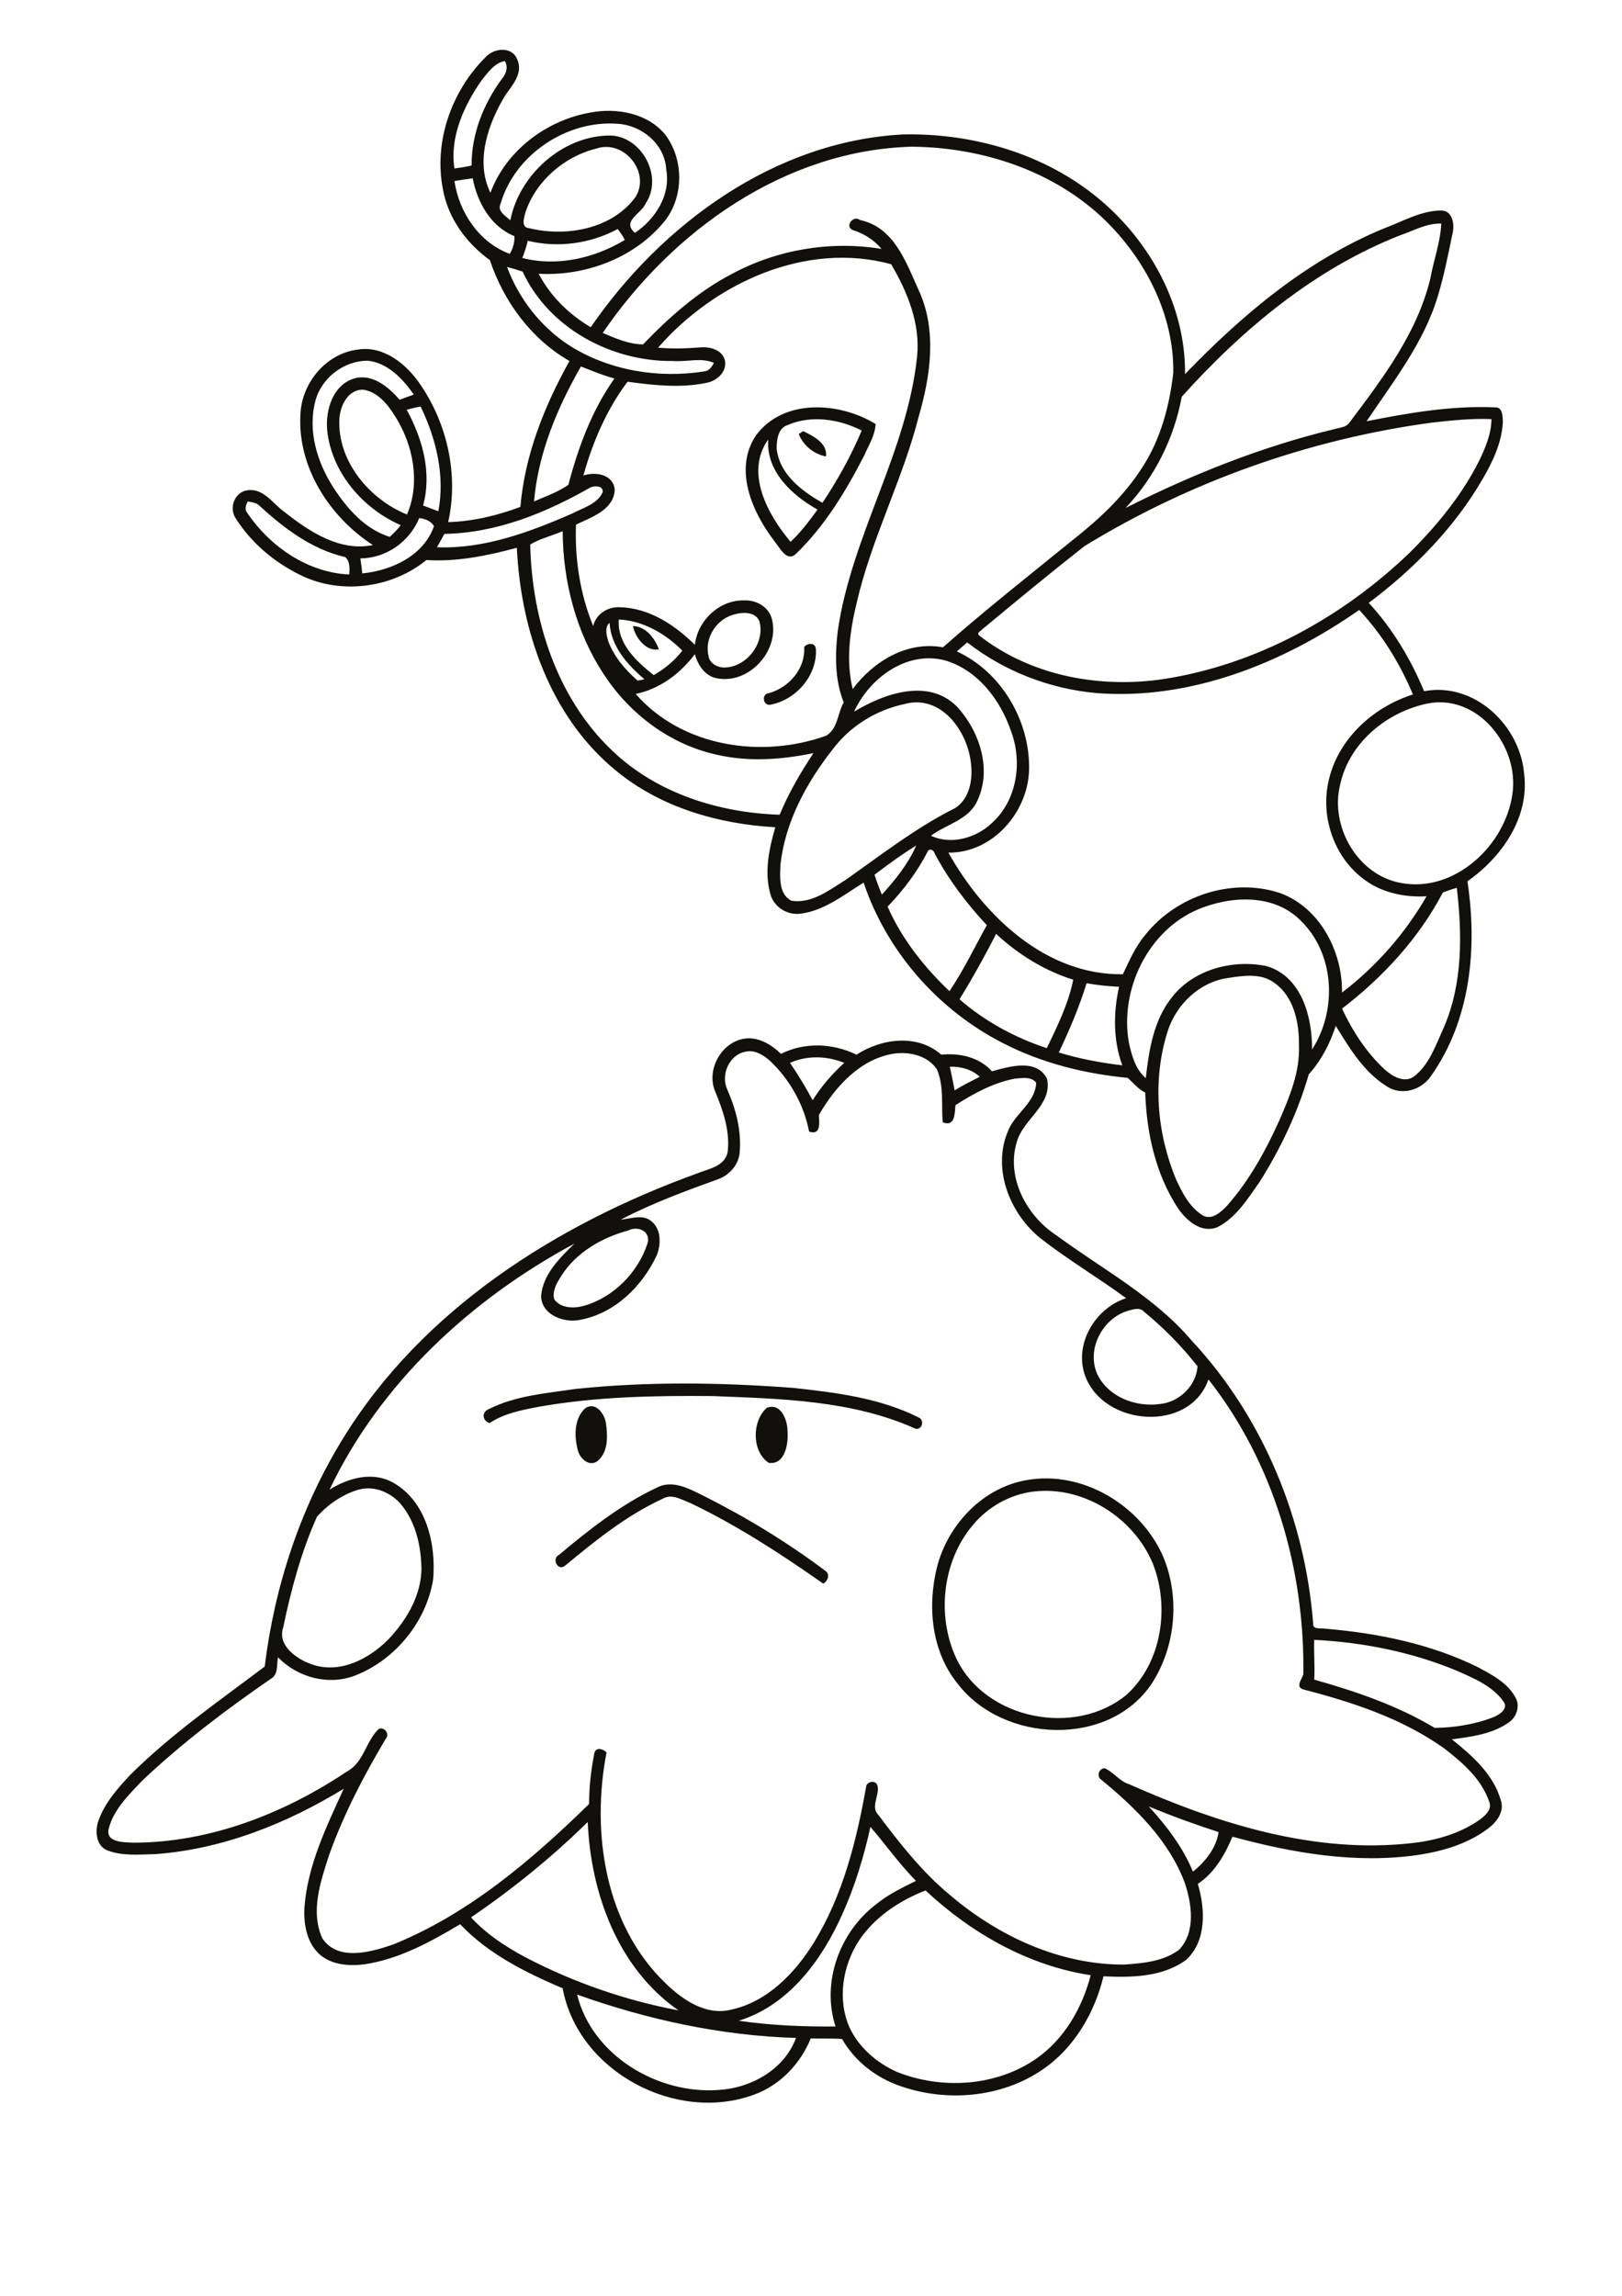 <?xml version="1.0" encoding="utf-8"?>
<!-- Generator: Adobe Illustrator 21.0.2, SVG Export Plug-In . SVG Version: 6.00 Build 0)  -->
<svg version="1.2" baseProfile="tiny" id="Layer_1" xmlns="http://www.w3.org/2000/svg" xmlns:xlink="http://www.w3.org/1999/xlink"
	 x="0px" y="0px" viewBox="0 0 595 842" overflow="scroll" xml:space="preserve">
<path fill="#12100B" d="M240.7,545.7c5.8-3.2,12,0.2,17.2,2.8c15.8,7.9,30.9,17.1,45,27.7c1.7,1.3,0.7,3.7-0.9,4.6
	c-15.5-10.9-31.5-21.3-48.6-29.5c-3.3-1.2-6.9-3.7-10.4-1.6c-13.2,6.1-24.6,15.3-35.7,24.5c-2.7,2.2-5.1-2.6-2.2-4
	C216.1,561,227.6,551.9,240.7,545.7 M379.3,547c-8.7,1-16.9,5.6-22.5,12.4c-11.1,13.2-13.3,33.2-6,48.8c10.6,22.4,43.6,29,62.5,13.3
	c13-11.8,15.9-32.4,9.5-48.3C415.7,556.5,397.4,544.9,379.3,547 M376.7,542.8c20.5-3.6,41.8,9.3,50,28.1c6.2,14.9,4.6,32.8-4.1,46.4
	c-15.7,23.7-54.6,22-71.3,0.2c-9.7-11.9-11.2-28.6-7.5-43.1C347.9,558.9,360.7,545.5,376.7,542.8 M281.3,516.3c5.4-2,7.7,4.9,7.6,9
	c0.3,4.4-1,12-6.9,11.2C275.7,532.3,275.8,521.1,281.3,516.3 M214.9,516.3c3.9-2.2,6.9,2.4,7.4,5.7c0.6,4.7,0.9,10.6-3.2,13.9
	c-3.1,2.2-6.6-1.2-7.2-4.3C210.6,526.6,210.6,519.9,214.9,516.3 M211,509.4c26.6-2.8,53.4-2.4,80-0.4c15.6,1.7,31.7,3.7,45.9,10.8
	c2.3,0.9,1.5,4.6-1,4.2c-23.3-10.5-49.4-11-74.5-12c-21.2-0.2-42.6,0.2-63.6,3.9c-6.3,1.2-12.8,2.4-18.2,6c-2.7-0.8-3-4.1-0.3-5.1
	C189.1,511.8,200.4,511,211,509.4 M211.7,731.5c5.5,22.3,29.4,36.5,51.6,35c12-0.6,24.4-7.4,28.7-19.1
	C264.6,746.6,237.5,740.7,211.7,731.5 M315.1,711.7c-6,9.2-8,21.5-3.5,31.8c3.5,7.5,10.1,13.1,17.5,16.4c16.4,6.5,36.2,5.3,50.9-4.8
	c10.4-7.2,17-18.7,20.1-30.7c-22.9-3.5-43.8-15.4-60.6-31.1C329.9,697.1,320.9,703,315.1,711.7 M319.3,670
	c-2.4,10.9-5.7,21.8-10.3,32c-7.5,16.8-19.6,33.4-38,39.1c11.7,1.7,23.6,2.2,35.5,2.1c-5.3-16.3,1.6-34.8,15-44.9
	c4.4-3.6,9.5-6,14.5-8.5C329.9,683.6,324.9,676.5,319.3,670 M172.8,703.2c5.6,6.1,12.6,10.7,19.9,14.6c17.6,9.2,36.6,15.8,56.2,19.5
	c-22.2-15.4-32.2-42.9-33.3-69.1C202.4,681.2,188,692.8,172.8,703.2 M421.4,662.5c6.5,7.1,12.5,14.9,16.2,23.9
	c4.5-3.5,8.7-8.9,9.4-14.5C438.4,669.1,429.8,666,421.4,662.5 M482.1,601.4c-0.2,4.9,0.3,9.7,0,14.6c15.3,4.3,30.5,9.5,44.2,17.7
	c7.3-0.1,14.9-1.3,21.7-4c2.1-0.9,5.5-3.1,3.5-5.7c-4.1-5.8-11.1-8.6-17.4-11.4C517.6,605.8,499.9,602.3,482.1,601.4 M131.6,546.3
	c-5.9,1.7-11.2,5.4-15.3,9.9c-5.8,12.9-9.5,26.7-12.4,40.6c-2.3,6.7,5,11.7,10.5,13.6c10.3,3.6,21-2,28.1-9.2
	c7.2-7.6,12.9-17.6,12-28.3c-0.4-7.3-2.4-14.9-7-20.7C143.8,547.5,137.5,544.7,131.6,546.3 M413.5,480.8
	c-9.1,2.9-14.9,13.9-11.1,22.9c3.9,8.6,14.3,12.5,23.2,11.2c7-0.7,13.2-6.7,13.7-13.8c-5.8-7.4-12.4-14.1-19.6-20
	C418,479.2,415.5,480.3,413.5,480.8 M230.4,451.3c-9.7,2.6-19,8-24.5,16.6c-1.6,2.6-3.4,5.5-2.6,8.6c2.4,3.4,7.3,3.4,10.9,2.4
	c10.9-3.1,19.8-12.2,23.3-22.8C238.9,451.6,234,449.4,230.4,451.3 M348.4,391.2c0.7,2.9,1.2,5.8,1.8,8.7c3-1.9,6.1-3.4,9.2-5
	C356.4,392.1,352.3,391.1,348.4,391.2 M289.8,389.8c3,4.4,5.8,9,8.3,13.7c3.2-5.1,7.2-9.7,11.6-13.7
	C303.3,387.2,296.1,387,289.8,389.8 M266.8,399.6c3.2,7.3,5.3,15.3,4.5,23.4c-0.5,4.3-3.7,7.9-7.7,9.4c-12.2,4.4-24.4,8.9-35.9,14.9
	c3.6-0.3,7.7-2,10.9,0.3c3.9,2.8,4,8.4,2.4,12.6c-5.3,11.4-15.3,21.4-28,23.8c-6,1.4-14.5-1.8-14.5-8.8c0.7-7.9,6.8-13.8,12.2-19.1
	c-37.8,20.3-71.2,51.1-89.8,90.2c6.9-4.3,15.9-6.8,23.4-2.5c12.1,6.9,15.7,22.4,14.6,35.4c-2.5,15.5-13.8,29.4-28.4,35.2
	c-9.8,3.9-21.3,0.9-28.5-6.6c-0.6,2.6,0.2,6.2-2.5,7.8C82.9,627,66.7,639.3,52,653.2c-4.8,5.1-10.3,10.4-12.1,17.4
	c-1.3,5.2,5.5,5,8.9,5.2c28.1,0,55.5-10.7,78.6-26.2c6-3.2,6.8-11,11.5-15.5c2.1-1,4.2,1.9,2.6,3.6c-8.1,13.6-15.5,27.8-20.8,42.7
	c-3.1,9.6-6.9,20.6-2.5,30.4c5.7,8.7,18,5.1,26.1,2.3c27.6-11.2,50.7-30.9,71.8-51.5c0-6.2,0.7-12.4,1.9-18.5
	c0.4-2.5,3.2-1.8,4.5-0.4c-5.7,29.4-0.6,63.4,21.8,84.8c6.2,6,14.6,11.7,23.6,9.6c13.5-2.8,23.8-13.5,30.8-24.9
	c10.5-17.2,15.5-37.1,19-56.8c0.1-2,3.3-2.7,4.1-0.8c1.2,3.5-2.7,7.9,0.4,11c7.9,10.5,16.1,21,26.3,29.4
	c17.7,15.1,40.3,25.6,63.9,25.5c6.9-0.5,14.4-1.1,20.2-5.5c6.1-6.6,4.6-16.7,2-24.5c-5.8-15.5-18-27.4-30.5-37.7
	c-2-1.2-1.1-4.3,1.2-4.3c3.3,1.5,5.4,4.8,9,5.9c32.5,14.4,68.1,25.7,104.1,21.5c8.6-1,17.3-3.5,24.5-8.6c2-1.5,4.5-3.7,3.4-6.5
	c-2.8-8.3-9.7-14.3-16.4-19.5c-15.4-11-33.6-17-51.8-21.7c-3-0.9-0.6-3.7,0-5.5c0.6-38.5-10.9-77.8-34.8-108.2
	c-6.9,19.7-38.3,17.2-45.2-1.2c-4.3-11.7,3.6-24.9,15-28.6c-10.4-7.6-21.5-14.2-31.6-22.1c-11-9-17.5-25-11.9-38.8
	c2.4-6.7,10.2-10.6,10.5-18.1c-1.7-2.4-5.3-1.7-7.9-1.5c-7.8,1.5-15,5.4-21.7,9.7c-0.3,3-0.1,8.1-4.7,6.3
	c-0.5-6.5,0.5-13.3-2.1-19.4c-3.3-5-10-6.6-15.7-5.8c-12.4,1.9-21.6,12.1-27.6,22.5c0.1,2.7,0.9,7.6-3.6,6.1
	c-1.9-9.9-7.1-19.1-14.4-26c-2.4-2.1-5.6-4.1-8.9-3.3C267.4,386.8,264.3,394.3,266.8,399.6 M262.4,400.4
	c-3.5-7.9,2.2-18.3,10.8-19.5c5-0.7,9.8,2.2,13.3,5.6c8.7-4.4,19.1-3.9,27.7,0.3c9.2-6,22.4-7.7,31.1,0c6.7-0.7,13.9,0.9,18.6,6.1
	c6.4-1.8,16.5-4.8,20.2,2.8c2,9.6-8.8,14.7-11.1,23.1c-4,13,3.6,27.2,14.6,34.3c16.8,12.4,35.8,22.4,49.5,38.5
	c26.2,28.1,41.6,65.5,44.6,103.7c-0.3,2.5,2.7,1.7,4.3,2c19.2,1.6,38.5,5.5,55.9,14c5.2,2.8,11.1,5.8,14,11.2
	c1.8,3.1,0.5,7.1-2.3,9.1c-6.1,4.4-13.8,5.3-21,6.3c7.4,5.9,15.2,12.8,17.9,22.2c1.5,4.2-1.4,8.1-4.6,10.5
	c-7.4,5.6-16.6,8.3-25.7,9.7c-22.9,3.3-46-0.7-68.1-6.7c-2.8,6.6-6.5,13.2-12.7,17.3c2.7,9.1,3.3,20.8-4.2,27.8
	c-8.6,6.4-20.1,6.6-30.4,6.1c-3.3,13.5-10.8,26.4-22.5,34.3c-15,10.2-34.9,11.9-51.9,6c-8.9-3-16.8-9.1-21.5-17.3
	c-3.8-0.3-7.7-0.1-11.5-0.2c-3.8,9.3-11.3,17.2-20.8,20.6c-28.6,10.6-64.6-8.5-70.2-39c-13.6-5.8-27.3-12.6-37.6-23.5
	c-10.9,6.5-22.4,12.8-35.1,14.7c-5.5,0.7-11.8,0.3-16.3-3.5c-4.9-4.3-6.1-11.3-5.7-17.6c1.2-15.4,8.1-29.5,14.4-43.3
	c-20.9,12.8-44.5,22.2-69.2,24c-5.9,0.1-12.2,0.8-17.8-1.5c-3.9-1.8-4.3-7-3-10.7c2.3-6.6,7.1-12,11.8-17c15-14.9,32.5-27,49.2-39.6
	c3.6-29.4,13.1-58.3,28.7-83.6c29.1-47.4,78.4-78.6,129.8-97.2c4.1-1.7,10.1-2.5,11.3-7.7C267.9,415.1,265.3,407.4,262.4,400.4
	 M295,237.3c1.2-1.6,4.2-1.7,4.3,0.8c0.5,9.8-7.5,18.8-17,20.4c-2.6,0-2.9-4.1-0.2-4.3C289.5,252.1,295.5,245.2,295,237.3
	 M232.2,229.6c4.7,0.1,8,4.5,9.5,8.5C237.1,239.2,232.9,233.7,232.2,229.6 M293,159.2c0.4-0.3,1.2-0.8,1.6-1.1
	c3.7,1.8,9,4.4,8.4,9.3C298.6,166.6,294.7,163.4,293,159.2 M290,198.7c3.8-3.5,6.8-7.6,9.9-11.8c-9.4-5.3-18.9-14-18.1-25.7
	C273.1,173.4,281.7,188.8,290,198.7 M288.9,155.9c-3.5,1.1-4,5.4-4,8.6c1,9.4,9.2,15.6,16.8,19.9c5.6-8.4,10.5-17.2,14.4-26.5
	C307.9,153.7,297.6,152.1,288.9,155.9 M277.3,159.7c10.1-13.7,30.7-12.3,43.9-4.2c-0.2,4.2-2.6,7.9-4.2,11.6
	c-6.7,13-14.4,25.8-25,36c-3.4,3.3-6-2.4-7.9-4.6C275.9,187.8,269,172.1,277.3,159.7 M388.4,386c7.6,2.3,15.4,3.8,23.3,4.7
	c-3.4-9.2-3.3-19.3-1.2-28.8c-4-0.2-8-0.6-11.9-1.3C395.9,369.3,392.3,377.8,388.4,386 M450.3,358.7c-10.3,1.5-18.7,9.6-21.9,19.3
	c-5.7,17.7-4.1,37.4,3,54.5c2.3,5,5,10.3,9.9,13.3c3.4,1.8,6.7-1.4,8.9-3.7c8.1-9.2,14.1-20.1,19.1-31.2c3.8-8.7,7.6-17.9,7.2-27.5
	c0.1-8.3-1.8-17.9-9.1-23C462.5,356.8,456,357.8,450.3,358.7 M352,366.5c9.3,8.1,20.4,14.1,32,17.9c3.9-8.1,7.9-16.2,9.7-25.1
	c-10.6-3.3-20.2-9.3-28.3-16.8C361.3,350.6,356.8,358.6,352,366.5 M439.5,333.5c-18.4,7.8-28.8,29.4-25.4,48.8
	c1,4.7,2.4,9.8,6.2,13.1c1.2-10.4,2.9-21.5,9.8-29.9c8-10.1,22.3-13.7,34.5-11.2c12.9,3.8,16.8,18.7,16.7,30.6
	c9.3-14.4,8.4-35.2-4.3-47.4C467.2,327.7,451.5,328.5,439.5,333.5 M529.3,327.3c-8.8,16.8-22,31.1-37,42.6c3.8,8.2,8.9,16,15.5,22.2
	c2.8,2.5,7.2,5.3,10.9,2.7c5.7-4.4,8-11.6,10.9-17.9c7-16.1,6.8-34.2,4.8-51.3C532.6,326.1,531,326.7,529.3,327.3 M340.3,312.3
	c-3.8,7.4-8.9,14.2-14.7,20.2c5.2,11.8,13.4,22.2,22.7,31c5.2-7.7,9.2-16.1,13.7-24.2c-7.5-8-14.1-16.8-19.2-26.4
	C342.6,311.7,340.8,311,340.3,312.3 M320.8,320.8c0.8,2.5,1.7,4.9,2.7,7.3c4.9-5.4,9.6-11.2,12.6-18
	C330.7,313.4,325.7,317.1,320.8,320.8 M523.7,258c-15,3.1-28.8,14.4-32.1,29.8c-3.8,15.3,6.4,33.1,22.2,36
	c19.8,3.8,38.4-13.8,41-32.6C557.4,273.8,542.2,254.4,523.7,258 M331.8,258.2c-10.4,2.2-20,8.1-26.4,16.7
	c-9.6,12.2-17.4,26.6-19.1,42.2c-0.2,4.5-0.7,10.7,3.9,13.2c7.5,1.3,14-3.9,20-7.6c13.1-9.2,25.7-19.1,40.1-26.3
	c5.3-3.3,6.6-10.4,5.9-16.2C355.1,268.3,345.3,254.5,331.8,258.2 M313.3,261c10.9-6.6,27.1-12.4,37.6-2c8.4,9,13.1,23.1,7.6,34.7
	c-3.1,7-11.4,8.6-17,12.8c7.4,3.5,16.7,0.8,22.4-4.7c9.1-8.2,11.2-22.1,7.1-33.3c-3.9-11.7-12.4-23-24.7-26.4
	C332.3,238.7,318.9,248.8,313.3,261 M223.1,235.1c2.1,5.7,6.2,10.5,10.8,14.5c0.6-0.1,1.9-0.3,2.5-0.5c-6.3-5.3-12.3-12.1-12.8-20.7
	C221.7,230.1,222.5,232.9,223.1,235.1 M227,227.2c-0.7,8.8,6.5,15.4,12.8,20.4c4-2.3,7.7-5.3,10.5-9
	C244.1,232.4,235.9,227.6,227,227.2 M402.4,254.2c-17.2-1.5-34-8-47.6-18.6c-1.3,1.1-2.5,2.2-3.8,3.3c16.3,7.5,26.8,25.4,26.5,43.1
	c-0.2,15.7-13.3,30.9-29.6,30.7c13,23.2,35.8,45,64,44.6c2.4-5,4.6-10.2,8.2-14.4c11.3-14.3,31.6-21.1,49.1-15.5
	c14.9,5.2,23.3,21.5,23.1,36.6c12.5-9.5,23.2-21.7,31-35.3c-8.3,0.5-17-1.4-23.6-6.7c-10.3-8-15.1-22.1-12.5-34.8
	c3.1-15.7,16.2-27.8,31.1-32.5c-4.7-11.3-11.3-22-19.7-31C470.7,243.2,436.8,256.8,402.4,254.2 M269.9,225.2
	c-6.8,1.4-11.6,8.6-10,15.3c0.3,2.8,3.4,4.4,5.9,4.3c8.1-0.1,14.9-9,12.8-16.8C277.4,224.5,273,224.4,269.9,225.2 M194.5,199.7
	c0.6,27.6,9.8,56.5,30.3,75.8c16.3,15.5,39,22.6,61.2,23.3c3.3-8,7.7-15.5,12.4-22.6c-11.6,2.4-23.7,3.3-35.4,0.6
	c-17.1-3.7-32-14.9-41.5-29.5c-10.2-15.4-15-34.1-15.1-52.5C202.6,196.5,198.1,197.5,194.5,199.7 M132.2,204.8
	c0.3,1.8,0.5,3.7,0.7,5.5c10.8-1.1,22.4-6.4,26.3-17.3c-1.1-2-3.2-2.7-5.4-3C150.2,198.7,141.7,204.7,132.2,204.8 M90.9,183.9
	c-0.7,1.3-1.3,2.9-0.2,4.2c8.4,12.4,22.2,21.9,37.4,22.6c0.2-2.1,0.3-5-1.5-6.4c-12.2-2.8-22.5-10.6-31.5-18.9
	C94,184.3,92.3,184.2,90.9,183.9 M163,195.8c-0.9,1.7-1.8,3.3-2.7,4.9c17.3,0.7,34.1-5.6,49.7-12.4c3.9-2.1,9.1-3.4,11.1-7.8
	c0.2-2.4-2.8-2.4-4.4-1.8C200.3,188.1,182.1,195.5,163,195.8 M525.2,155c-45,6.1-88.7,21.6-127.4,45.3c-12.7,10-25.2,20.3-37.6,30.6
	c-0.5,0.6-1.8,1-1.2,2c19,15,44.5,19.7,68.1,16.1c33.9-5.3,65.3-22.6,89.9-46.2c10-9.9,19.1-21,25.5-33.6c2.3-4.8,4.6-10,4.6-15.5
	C539.7,153.4,532.4,154.2,525.2,155 M149.2,150.3c5.8,10.6,9.3,23.1,6,35.1c1.9,0.7,3.8,1.4,5.6,2.1c2.5-13.1-0.8-26.6-6.5-38.4
	C152.6,149.4,150.9,149.8,149.2,150.3 M124.5,153.6c-0.8,15.5,11,29.5,24.8,35.1c5-11.7,2.3-25.6-4.4-36.1c-2.7-4.3-6.4-9-11.8-9.7
	C127.6,142.9,124.8,148.8,124.5,153.6 M213.1,134.4c-8.7,15.2-15.7,31.9-17.2,49.5c4.3-1.9,8.8-3.4,12.6-6.1
	c3.6-13.7,8.6-27.3,16.9-39C221.2,137.7,217.2,136,213.1,134.4 M115.7,147c-2.9,10.9,0.6,22.5,6.6,31.8c5,7.7,11.6,15.3,20.7,18.1
	c1.4-1.3,2.8-2.7,4-4.3c-14-6.1-25.5-19.5-27-35c-0.6-7.3,2.1-16.4,9.9-18.8c6.7-1.9,12.6,3.1,16.7,7.8c1.7-0.6,3.4-1.3,5.2-1.9
	c-4-5.7-9.5-11.6-16.8-12.4C126.2,132.2,117.9,138.6,115.7,147 M186,97.9c4.3,11.6,12.3,21.9,22.7,28.7c14.6,9.3,32.8,12.3,49.7,9.6
	c1.8-0.2,2.7-1.7,3.5-3.1c-4.7-2.1-9.9-0.3-14.9-0.7c-22.6,0.3-45.6-11.9-55.3-32.8C189.9,99,187.9,98.4,186,97.9 M241.4,127.5
	c5.2,0.5,10.4,0.3,15.6-0.1c3.5-0.3,7.9,0.9,8.9,4.7c0.9,4.2-2.9,7.6-6.7,8.3c-9.6,2-19.4,0.9-29-0.4c-7.7,10.2-12.8,22.2-16.2,34.4
	c4.4-1.5,11-0.5,11.5,5.2c-0.3,7.4-8.6,10.1-14.2,12.8c-0.5,12.6,1.5,25.5,6.3,37.2c1-4.4,5.3-7.1,9.7-6.9
	c10.7,0.2,20.3,6.5,27.6,13.8c1-9,9.1-16.6,18.2-16.3c4.4-0.2,9.1,2.5,10.1,7c2.8,11.4-8.3,23.7-20,21.6c-4.5-0.7-7.2-4.8-8.3-8.9
	c-5.3,7.1-12.9,12.8-21.7,14.6c17,19.5,46.3,23.8,69.9,15.3c4.3-2.6,4.1-8.2,6.4-12.2c-3.3-8.3-3.2-17.4-2.2-26.1
	c5-34.9,25.4-65.5,29.1-100.6c1.3-12.1-3.5-23.8-9.5-34C295.6,88.4,262.2,103.7,241.4,127.5 M193.6,88.3c-0.5,2.2-1.2,4.3-2,6.3
	c12.7,3.3,26.5,0.1,37.6-6.6c-0.7-1.4-1.6-2.7-2.6-4C216.5,89.4,204.6,91,193.6,88.3 M513.6,86.3c-31.3,12.3-57.8,34.4-80.1,59.2
	c-2.8,15.2-9.9,29.5-20.6,40.8c24.4-12.3,49.9-22.5,76.5-28.9c1.9-0.6,4.4-0.6,5.6-2.4c12.2-16.2,24.9-32.9,29.7-52.9
	c1.2-6.7,3.7-13.3,4-20.1C523.4,81.8,518.6,84.6,513.6,86.3 M166.7,66.4c1.7,11.5,9.1,22.6,20.3,26.7c1.2-2,1.8-4.2,1.7-6.5
	c-8.7-3.5-13.6-12.4-15.3-21.2C171.2,65.7,169,66,166.7,66.4 M221.1,122.1c4.7,2,9.7,4.2,14.8,4.2c9.6-10,20.2-19.4,32.5-25.8
	c16.7-9,36.3-12.3,55-9.2c-2.8-3.3-6.4-5.6-10.5-6.9c-3.2-1.2,0-5.7,2.6-3.7c12.4,2.6,16.8,15.3,21.4,25.5
	c6.9,14.7,4.5,31.5,0.1,46.6c-5.9,23.2-17.3,44.7-22.7,68.1c-2.5,10.3-4.1,21.3-1.5,31.8c7.6-10.2,20-17.7,33.1-15.3
	c15.3-13.5,31.4-26.2,47.3-39.1c9.8-7.7,19.2-16.4,25.9-27c6.7-10.3,9.9-22.5,11.3-34.6c0.3-21.3-10.3-41.7-25.4-56.3
	c-18.7-17.9-45-26.4-70.6-26.6C287.8,55.1,246.5,84.8,221.1,122.1 M218.7,54.5c-11.7,2.9-22,11.8-25.9,23.2c-0.5,2-1.9,5.8,1.4,6
	c13.5,3.3,30.3,0.3,38.9-11.4C238.8,63.2,228.9,51,218.7,54.5 M183.6,74.8c-1.3,2.7,2,4.4,3.6,6c3.3-16.8,19.3-31.1,36.6-31.1
	c11.6,0.2,19.6,15.1,13.1,24.8c-1.6,4-9,6.5-4,10.9c7.5-5,13.2-13.9,11.5-23.2c-0.5-9.3-8.9-16.3-17.9-16.8
	C207.9,44,188.8,56.7,183.6,74.8 M176.7,29.4c-6.5,9.3-11.8,20.9-10,32.4c2.1-0.3,4.2-0.6,6.3-1.1c-0.1-11.5,4.4-22.7,11.2-31.9
	c1.5-1.8,2.3-4.2,1-6.4C181.3,23.1,179,26.6,176.7,29.4 M178.1,21c3-3.4,9.7-4.1,11.6,0.7c2.3,4.9-1.5,9.3-4.2,13
	c-6.4,10.5-11.3,24.3-5.6,36c5.7-15.4,20.5-26.6,36.6-29.4c9.7-1.9,21.3,0.2,27.7,8.3c7,9.5,6.6,23.8-1.3,32.6
	c-11.1,12.8-28.6,19.1-45.3,18.2c4.3,8.2,11.1,14.9,19.1,19.6c26.1-37.9,67.6-68.3,114.7-70.7c25.6-0.5,51.9,7.1,71.7,23.6
	c18.9,15.7,31.9,39.5,31.6,64.3c21.1-21.9,45-42,73.4-53.6c6.7-2.5,13.3-6.4,20.7-6.4c4,0.1,4.8,5,4.1,8.1
	c-1.6,7.7-3.1,15.5-5.4,23.1c-5.1,17.2-16.4,31.5-26.2,46.1c15.5-3.1,31.3-5.8,47.2-5.1c2.7-0.1,2.7,3.2,2.8,5.1
	c-0.3,7.7-3.7,14.8-7.5,21.3c-10.4,17.9-25.2,32.9-41.7,45.3c8.7,9.4,15.4,20.6,20.3,32.4c18.4-3.5,35.2,12.5,36.7,30.3
	c2,16-8.2,30.6-20.8,39.4c3.7,24.4,1.2,51-13.5,71.6c-3.6,5.2-11.1,7.2-16.4,3.4c-8.2-5.2-13.4-13.8-18.4-22
	c-2.1,6.5-5.3,12.7-9.9,17.8c-4,13.9-10.3,27.2-18,39.4c-4.4,6.2-8.6,13.2-15.6,16.7c-5.9,2.3-11.3-2.5-14.4-7
	c-8.2-12.5-11.5-27.6-12-42.4c-2.6-1.3-4.3-3.5-6.4-5.4c-15.8-1.5-31.5-5.4-45.7-12.7c-23.8-12.1-42.7-33.6-51.2-58.9
	c-7.3,4.5-14.4,10.3-23.2,11.4c-4.8,0.6-9.7-2.4-11-7.2c-2.3-8.1-0.5-16.6,1.8-24.5c-21-1.2-42.2-7.3-58.6-20.9
	c-24-19.7-34.8-51.4-36.2-81.6c-10.8,2.9-22,5.2-33.2,4.5c-12.7,10.4-31.7,12.8-46.4,5.4c-9.4-4.6-17.8-11.7-23.4-20.5
	c-2.8-3.8-0.6-9.9,4.2-10.5c6-0.8,9.3,5,13.6,8c9.1,7.2,20.3,14.6,32.4,12.1c-15.8-10.2-27.7-28.5-26.6-47.8
	c0.4-11.6,9.4-22.5,21.1-23.9c9.4-1.5,17.8,5.3,22.8,12.7c10,14.5,14.2,33.3,10.3,50.6c9.1-0.3,18-2.4,26.5-5.6
	c1.6-19,8.8-37,18-53.5c-14.1-8.1-24.1-21.8-29.2-37c-8.6-6.2-15.3-15.3-17.2-25.9C159,51.9,165.7,33.3,178.1,21"/>
</svg>
